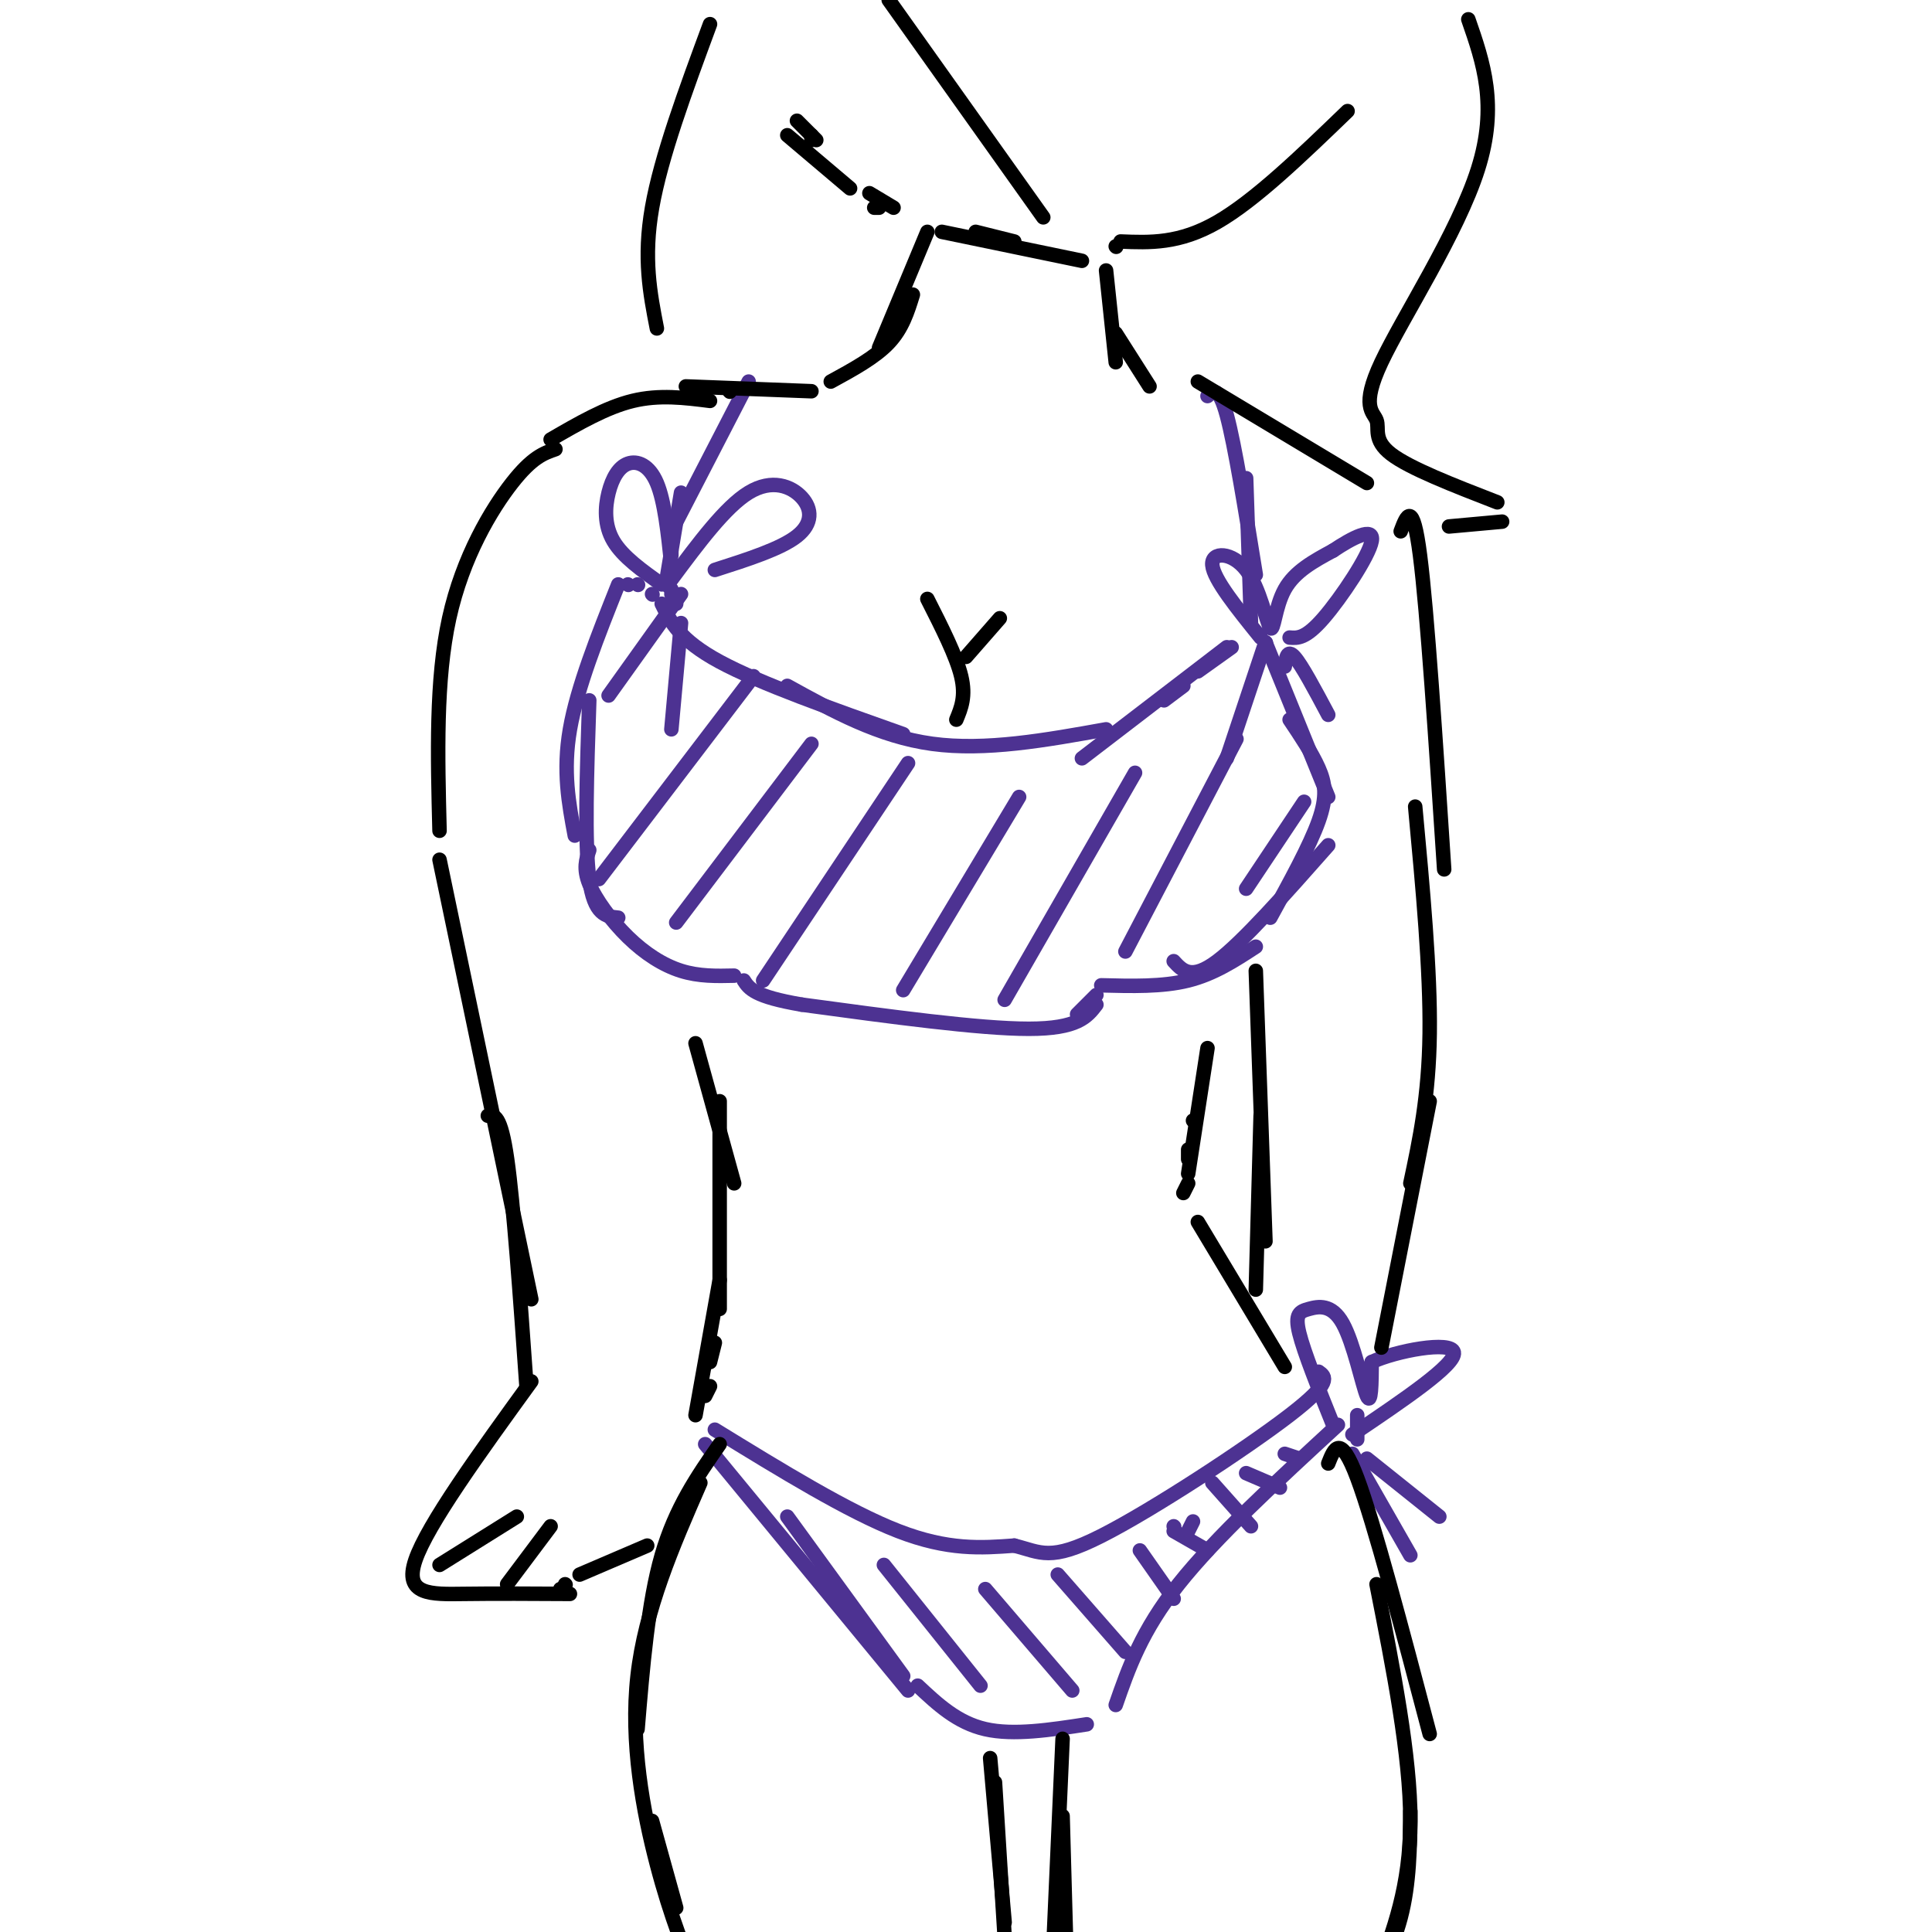 <svg viewBox='0 0 400 400' version='1.1' xmlns='http://www.w3.org/2000/svg' xmlns:xlink='http://www.w3.org/1999/xlink'><g fill='none' stroke='rgb(77,50,146)' stroke-width='3' stroke-linecap='round' stroke-linejoin='round'><path d='M132,121c0.000,0.000 0.100,0.100 0.1,0.1'/><path d='M130,121c0.000,0.000 0.100,0.100 0.1,0.1'/><path d='M128,121c-4.250,10.667 -8.500,21.333 -10,30c-1.500,8.667 -0.250,15.333 1,22'/><path d='M122,145c-0.500,14.750 -1.000,29.500 0,37c1.000,7.500 3.500,7.750 6,8'/><path d='M122,176c-0.643,1.917 -1.286,3.833 0,7c1.286,3.167 4.500,7.583 8,11c3.500,3.417 7.286,5.833 11,7c3.714,1.167 7.357,1.083 11,1'/><path d='M135,123c0.000,0.000 0.100,0.100 0.1,0.1'/><path d='M137,125c1.833,3.750 3.667,7.500 12,12c8.333,4.500 23.167,9.750 38,15'/><path d='M163,142c9.500,5.250 19.000,10.500 30,12c11.000,1.500 23.500,-0.750 36,-3'/><path d='M224,157c0.000,0.000 30.000,-23.000 30,-23'/><path d='M241,145c0.000,0.000 4.000,-3.000 4,-3'/><path d='M248,139c0.000,0.000 7.000,-5.000 7,-5'/><path d='M262,133c0.000,0.000 0.100,0.100 0.1,0.1'/><path d='M262,133c0.000,0.000 13.000,32.000 13,32'/><path d='M267,149c2.311,3.444 4.622,6.889 6,10c1.378,3.111 1.822,5.889 0,11c-1.822,5.111 -5.911,12.556 -10,20'/><path d='M275,175c-8.833,10.000 -17.667,20.000 -23,24c-5.333,4.000 -7.167,2.000 -9,0'/><path d='M260,196c-4.333,2.833 -8.667,5.667 -14,7c-5.333,1.333 -11.667,1.167 -18,1'/><path d='M227,206c0.000,0.000 -4.000,4.000 -4,4'/><path d='M227,208c-1.917,2.500 -3.833,5.000 -14,5c-10.167,0.000 -28.583,-2.500 -47,-5'/><path d='M166,208c-9.833,-1.667 -10.917,-3.333 -12,-5'/><path d='M140,125c0.000,0.000 -1.000,-2.000 -1,-2'/><path d='M139,122c0.000,0.000 -1.000,-1.000 -1,-1'/><path d='M138,120c0.000,0.000 3.000,-18.000 3,-18'/><path d='M139,119c0.000,0.000 0.100,0.100 0.1,0.1'/><path d='M139,115c0.000,0.000 0.000,-1.000 0,-1'/><path d='M139,110c0.000,0.000 16.000,-31.000 16,-31'/><path d='M250,82c1.167,-1.083 2.333,-2.167 4,4c1.667,6.167 3.833,19.583 6,33'/><path d='M258,99c0.000,0.000 1.000,30.000 1,30'/><path d='M139,117c-0.702,-6.616 -1.404,-13.231 -3,-17c-1.596,-3.769 -4.088,-4.691 -6,-4c-1.912,0.691 -3.246,2.994 -4,6c-0.754,3.006 -0.930,6.716 1,10c1.930,3.284 5.965,6.142 10,9'/><path d='M139,120c5.589,-7.524 11.179,-15.048 16,-18c4.821,-2.952 8.875,-1.333 11,1c2.125,2.333 2.321,5.381 -1,8c-3.321,2.619 -10.161,4.810 -17,7'/><path d='M141,123c0.000,0.000 -15.000,21.000 -15,21'/><path d='M141,129c0.000,0.000 -2.000,22.000 -2,22'/><path d='M261,132c-4.876,-6.038 -9.751,-12.077 -10,-15c-0.249,-2.923 4.129,-2.732 7,1c2.871,3.732 4.234,11.005 5,12c0.766,0.995 0.933,-4.287 3,-8c2.067,-3.713 6.033,-5.856 10,-8'/><path d='M276,114c3.869,-2.595 8.542,-5.083 8,-2c-0.542,3.083 -6.298,11.738 -10,16c-3.702,4.262 -5.351,4.131 -7,4'/><path d='M262,133c0.000,0.000 -8.000,24.000 -8,24'/><path d='M266,138c0.250,-1.833 0.500,-3.667 2,-2c1.500,1.667 4.250,6.833 7,12'/><path d='M156,140c0.000,0.000 -32.000,42.000 -32,42'/><path d='M168,154c0.000,0.000 -28.000,37.000 -28,37'/><path d='M188,158c0.000,0.000 -30.000,45.000 -30,45'/><path d='M211,165c0.000,0.000 -24.000,40.000 -24,40'/><path d='M235,160c0.000,0.000 -27.000,47.000 -27,47'/><path d='M256,153c0.000,0.000 -23.000,44.000 -23,44'/><path d='M270,166c0.000,0.000 -12.000,18.000 -12,18'/></g>
<g fill='none' stroke='rgb(0,0,0)' stroke-width='3' stroke-linecap='round' stroke-linejoin='round'><path d='M192,124c3.000,5.917 6.000,11.833 7,16c1.000,4.167 0.000,6.583 -1,9'/><path d='M207,128c0.000,0.000 -7.000,8.000 -7,8'/><path d='M144,216c0.000,0.000 8.000,29.000 8,29'/><path d='M149,228c0.000,0.000 0.000,43.000 0,43'/><path d='M250,217c0.000,0.000 -4.000,26.000 -4,26'/><path d='M247,232c0.000,0.000 0.100,0.100 0.1,0.1'/><path d='M246,238c0.000,0.000 0.000,2.000 0,2'/><path d='M246,245c0.000,0.000 -1.000,2.000 -1,2'/><path d='M248,253c0.000,0.000 18.000,30.000 18,30'/><path d='M149,265c0.000,0.000 -5.000,28.000 -5,28'/><path d='M148,278c0.000,0.000 -1.000,4.000 -1,4'/><path d='M147,287c0.000,0.000 -1.000,2.000 -1,2'/></g>
<g fill='none' stroke='rgb(77,50,146)' stroke-width='3' stroke-linecap='round' stroke-linejoin='round'><path d='M148,296c13.833,8.500 27.667,17.000 38,21c10.333,4.000 17.167,3.500 24,3'/><path d='M210,320c5.536,1.393 7.375,3.375 18,-2c10.625,-5.375 30.036,-18.107 39,-25c8.964,-6.893 7.482,-7.946 6,-9'/><path d='M146,299c0.000,0.000 42.000,51.000 42,51'/><path d='M277,295c-12.667,11.667 -25.333,23.333 -33,33c-7.667,9.667 -10.333,17.333 -13,25'/><path d='M190,349c4.083,3.833 8.167,7.667 14,9c5.833,1.333 13.417,0.167 21,-1'/><path d='M163,314c0.000,0.000 24.000,33.000 24,33'/><path d='M183,324c0.000,0.000 20.000,25.000 20,25'/><path d='M204,329c0.000,0.000 18.000,21.000 18,21'/><path d='M219,326c0.000,0.000 14.000,16.000 14,16'/><path d='M236,321c0.000,0.000 7.000,10.000 7,10'/><path d='M276,295c-3.011,-7.504 -6.022,-15.008 -7,-19c-0.978,-3.992 0.078,-4.472 2,-5c1.922,-0.528 4.710,-1.104 7,3c2.290,4.104 4.083,12.887 5,15c0.917,2.113 0.959,-2.443 1,-7'/><path d='M284,282c4.867,-2.289 16.533,-4.511 17,-2c0.467,2.511 -10.267,9.756 -21,17'/><path d='M280,301c0.000,0.000 12.000,21.000 12,21'/><path d='M283,302c0.000,0.000 15.000,12.000 15,12'/><path d='M281,293c0.000,0.000 0.000,5.000 0,5'/><path d='M247,315c0.000,0.000 -1.000,2.000 -1,2'/><path d='M243,316c0.000,0.000 0.100,0.100 0.1,0.1'/><path d='M243,317c0.000,0.000 7.000,4.000 7,4'/><path d='M251,307c0.000,0.000 8.000,9.000 8,9'/><path d='M258,305c0.000,0.000 7.000,3.000 7,3'/><path d='M266,301c0.000,0.000 3.000,1.000 3,1'/></g>
<g fill='none' stroke='rgb(0,0,0)' stroke-width='3' stroke-linecap='round' stroke-linejoin='round'><path d='M149,299c-4.583,6.583 -9.167,13.167 -12,23c-2.833,9.833 -3.917,22.917 -5,36'/><path d='M145,307c-5.733,13.133 -11.467,26.267 -13,40c-1.533,13.733 1.133,28.067 4,39c2.867,10.933 5.933,18.467 9,26'/><path d='M135,377c0.000,0.000 5.000,18.000 5,18'/><path d='M205,364c0.000,0.000 3.000,34.000 3,34'/><path d='M206,369c0.000,0.000 2.000,32.000 2,32'/><path d='M220,360c0.000,0.000 -2.000,45.000 -2,45'/><path d='M220,376c0.000,0.000 1.000,36.000 1,36'/><path d='M275,303c1.250,-3.167 2.500,-6.333 6,3c3.500,9.333 9.250,31.167 15,53'/><path d='M285,328c3.500,17.750 7.000,35.500 7,49c0.000,13.500 -3.500,22.750 -7,32'/><path d='M292,375c-0.083,7.500 -0.167,15.000 -2,22c-1.833,7.000 -5.417,13.500 -9,20'/><path d='M168,81c0.000,0.000 -26.000,-1.000 -26,-1'/><path d='M151,81c0.000,0.000 0.100,0.100 0.1,0.1'/><path d='M147,83c-5.250,-0.667 -10.500,-1.333 -16,0c-5.500,1.333 -11.250,4.667 -17,8'/><path d='M115,93c-2.400,0.822 -4.800,1.644 -9,7c-4.200,5.356 -10.200,15.244 -13,28c-2.800,12.756 -2.400,28.378 -2,44'/><path d='M91,178c0.000,0.000 19.000,91.000 19,91'/><path d='M101,231c1.333,-0.167 2.667,-0.333 4,9c1.333,9.333 2.667,28.167 4,47'/><path d='M110,286c-10.756,14.844 -21.511,29.689 -24,37c-2.489,7.311 3.289,7.089 10,7c6.711,-0.089 14.356,-0.044 22,0'/><path d='M107,314c0.000,0.000 -16.000,10.000 -16,10'/><path d='M114,316c0.000,0.000 -9.000,12.000 -9,12'/><path d='M116,329c0.000,0.000 0.100,0.100 0.1,0.1'/><path d='M117,328c0.000,0.000 0.100,0.100 0.1,0.1'/><path d='M120,326c0.000,0.000 14.000,-6.000 14,-6'/><path d='M248,79c0.000,0.000 35.000,21.000 35,21'/><path d='M290,110c1.250,-3.333 2.500,-6.667 4,5c1.500,11.667 3.250,38.333 5,65'/><path d='M293,167c1.583,17.000 3.167,34.000 3,47c-0.167,13.000 -2.083,22.000 -4,31'/><path d='M296,228c0.000,0.000 -10.000,51.000 -10,51'/><path d='M260,201c0.000,0.000 2.000,56.000 2,56'/><path d='M261,231c0.000,0.000 -1.000,36.000 -1,36'/><path d='M172,79c4.583,-2.500 9.167,-5.000 12,-8c2.833,-3.000 3.917,-6.500 5,-10'/><path d='M182,72c0.000,0.000 10.000,-24.000 10,-24'/><path d='M231,51c0.000,0.000 0.100,0.100 0.1,0.1'/><path d='M229,56c0.000,0.000 2.000,19.000 2,19'/><path d='M231,69c0.000,0.000 7.000,11.000 7,11'/><path d='M168,28c0.000,0.000 0.000,1.000 0,1'/><path d='M180,40c0.000,0.000 5.000,3.000 5,3'/><path d='M195,48c0.000,0.000 29.000,6.000 29,6'/><path d='M202,48c0.000,0.000 8.000,2.000 8,2'/><path d='M232,50c6.083,0.250 12.167,0.500 20,-4c7.833,-4.500 17.417,-13.750 27,-23'/><path d='M182,43c0.000,0.000 -1.000,0.000 -1,0'/><path d='M176,39c0.000,0.000 -13.000,-11.000 -13,-11'/><path d='M169,29c0.000,0.000 -4.000,-4.000 -4,-4'/><path d='M304,4c3.091,8.896 6.182,17.793 2,31c-4.182,13.207 -15.636,30.726 -20,40c-4.364,9.274 -1.636,10.305 -1,12c0.636,1.695 -0.818,4.056 3,7c3.818,2.944 12.909,6.472 22,10'/><path d='M311,108c0.000,0.000 -11.000,1.000 -11,1'/><path d='M147,5c-5.083,13.750 -10.167,27.500 -12,38c-1.833,10.500 -0.417,17.750 1,25'/><path d='M184,0c0.000,0.000 32.000,45.000 32,45'/></g>
</svg>